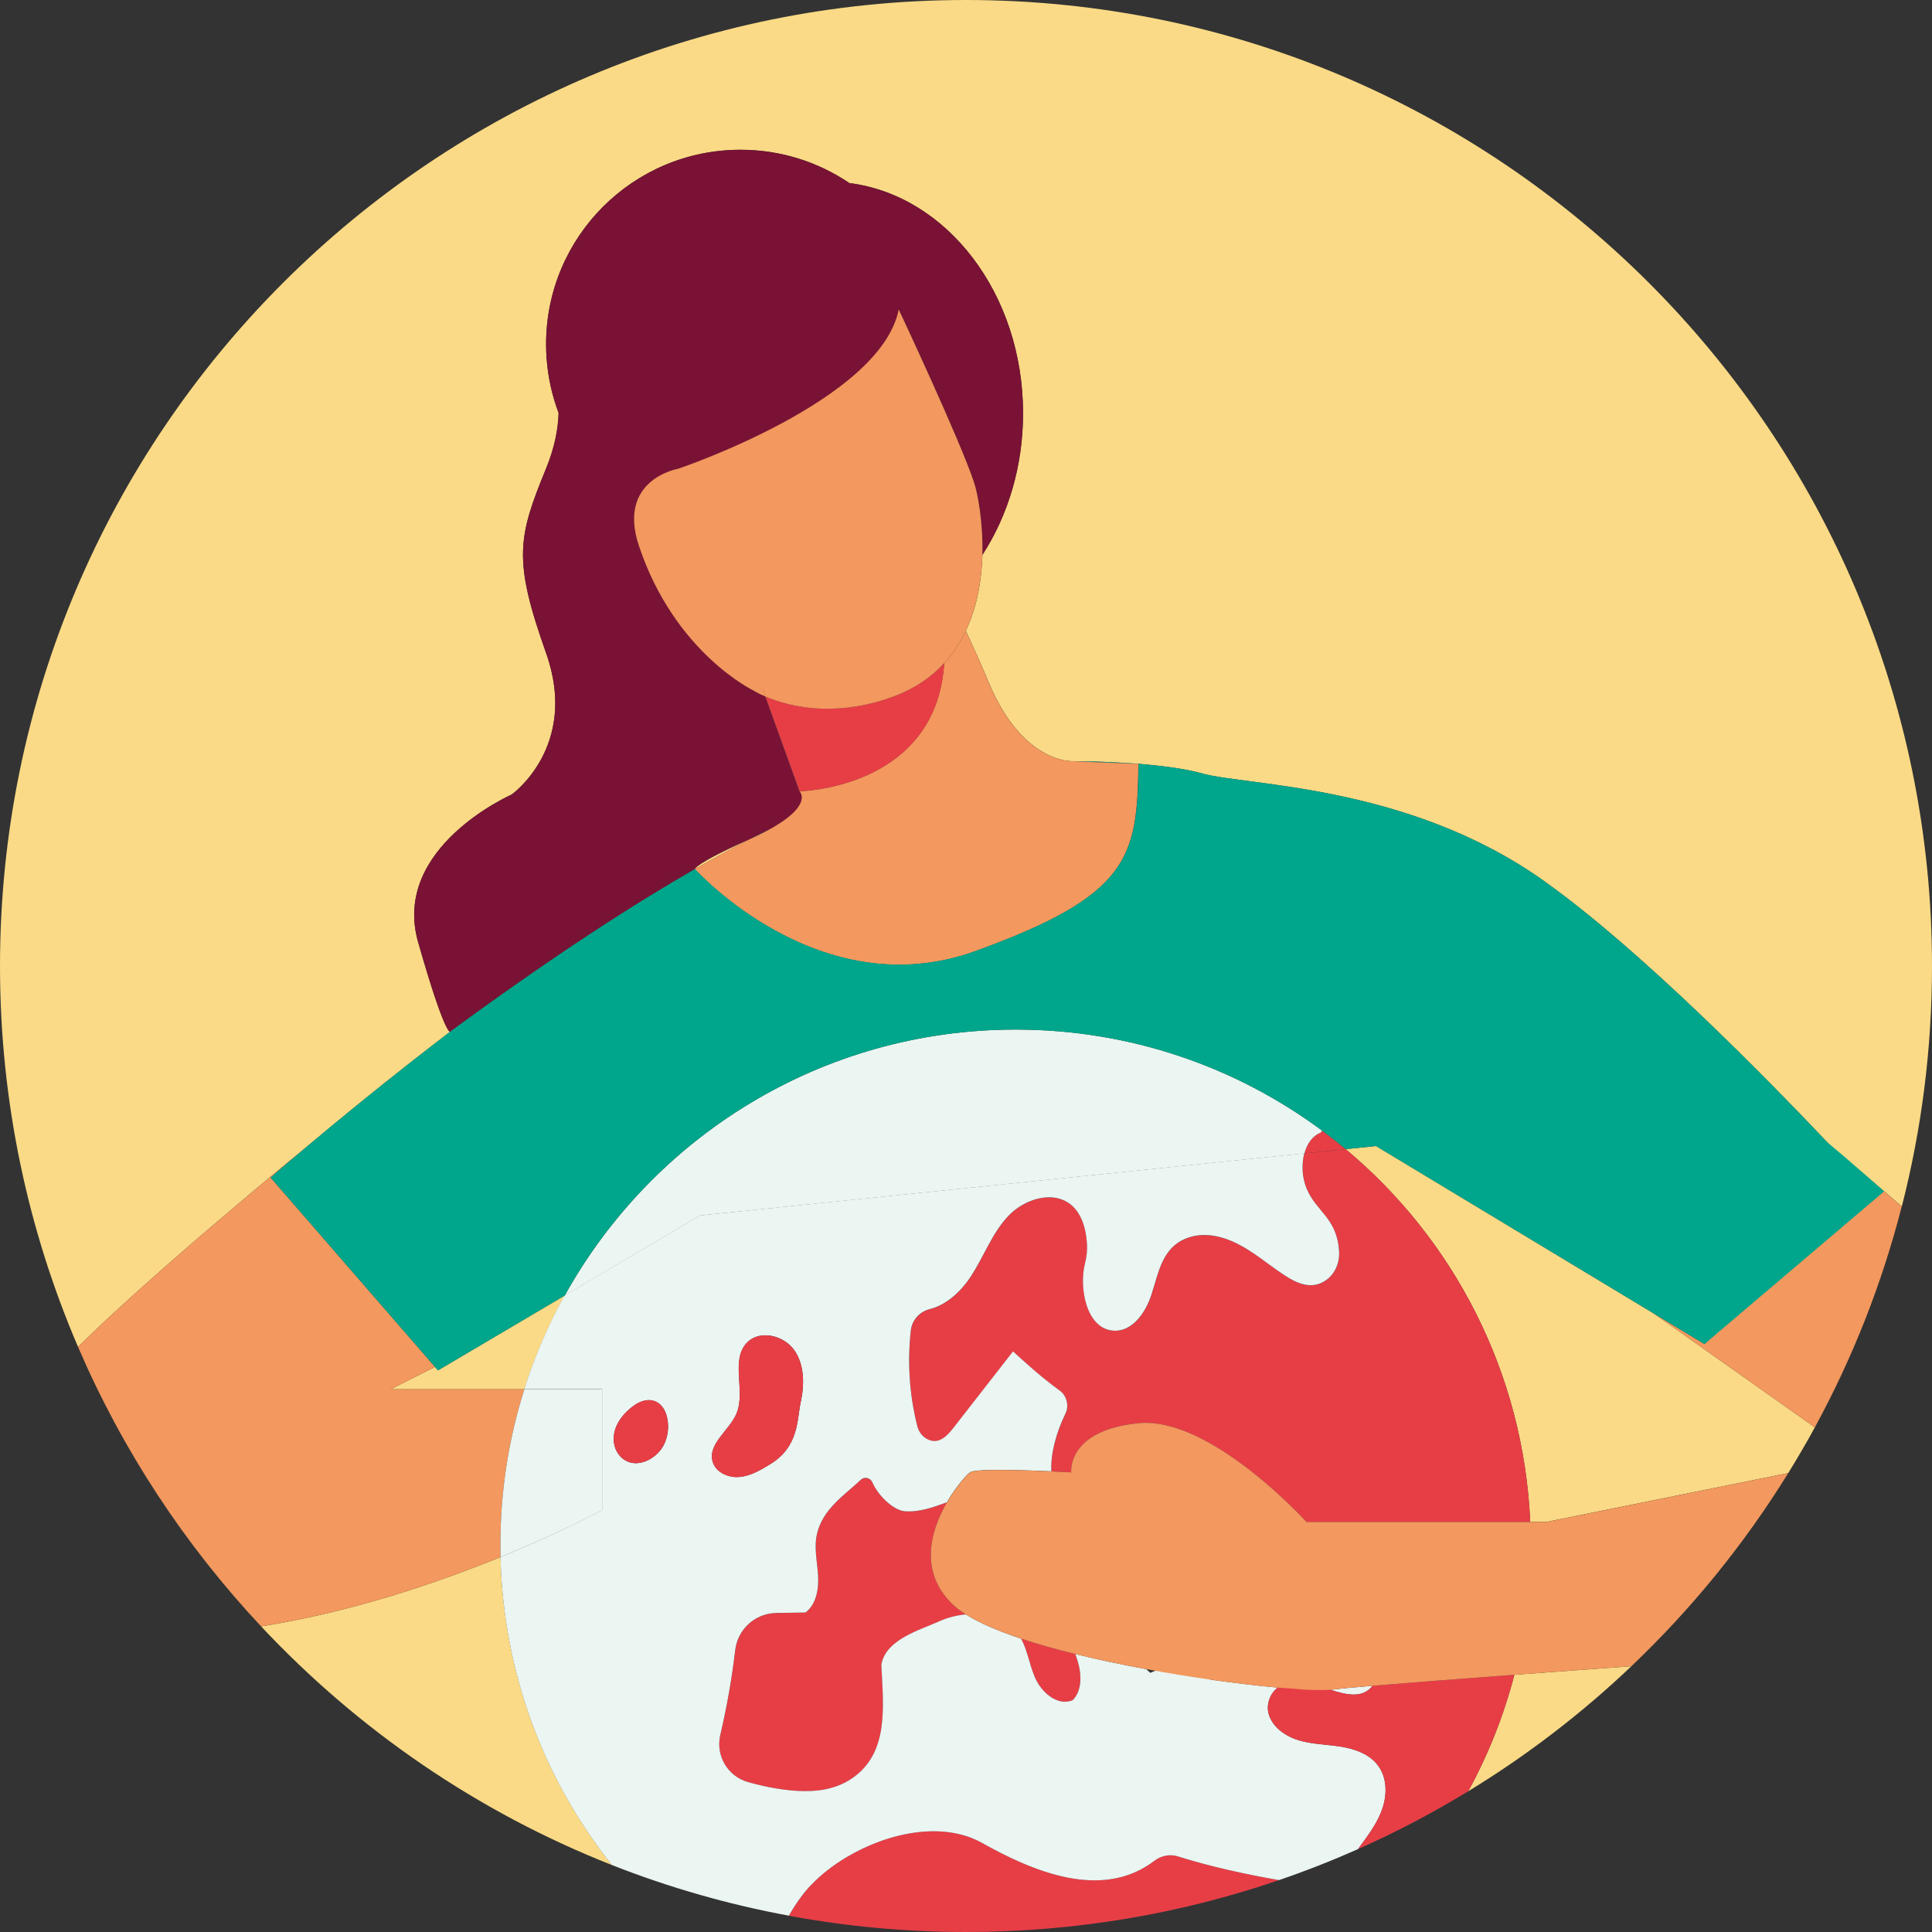 <svg width="50" height="50" viewBox="0 0 50 50" fill="none" xmlns="http://www.w3.org/2000/svg">
<rect x="0" y="0" width="50" height="50" fill="#333333" stroke="none"/>
<path d="M11.258 35.375L10.11 35.954H13.57C13.839 35.105 14.191 34.293 14.616 33.527L11.336 35.464L11.258 35.375Z" fill="#FADA86"/>
<path d="M6.757 42.091C9.268 44.77 12.361 46.898 15.836 48.267C14.09 46.068 13.025 43.305 12.954 40.296C11.332 40.958 9.115 41.717 6.757 42.091Z" fill="#FADA86"/>
<path d="M37.998 46.358C39.52 45.429 40.936 44.343 42.221 43.121C41.157 43.198 40.131 43.273 39.192 43.343C38.916 44.406 38.513 45.416 37.998 46.358Z" fill="#FADA86"/>
<path d="M35.611 29.659L34.826 29.74C37.614 32.067 39.431 35.513 39.602 39.386H40.024L46.28 38.122C46.519 37.735 46.75 37.341 46.968 36.94L42.793 33.989L35.611 29.659Z" fill="#FADA86"/>
<path d="M24.999 0C11.193 0 0 11.193 0 25C0 28.501 0.721 31.833 2.02 34.858C4.004 32.89 7.903 29.707 7.903 29.707C8.733 29.009 10.073 27.906 11.652 26.7C11.652 26.7 11.521 26.836 10.821 24.383C10.12 21.931 13.241 20.562 13.241 20.562C13.241 20.562 14.992 19.32 14.132 16.9C13.273 14.48 13.4 13.907 14.132 12.123C14.358 11.574 14.444 11.091 14.456 10.686C14.289 10.243 14.182 9.771 14.146 9.279C14.138 9.265 14.132 9.257 14.132 9.257L14.144 9.259C14.136 9.143 14.132 9.025 14.132 8.907C14.132 6.128 16.385 3.875 19.164 3.875C20.208 3.875 21.178 4.193 21.981 4.737C24.507 5.056 26.476 7.602 26.476 10.695C26.476 12.075 26.083 13.345 25.425 14.358C25.407 14.99 25.296 15.691 24.995 16.327C25.183 16.726 25.384 17.175 25.593 17.672C26.471 19.767 27.755 19.699 27.755 19.699C27.755 19.699 28.564 19.699 29.457 19.768H29.466C30.049 19.815 30.666 19.891 31.117 20.018C32.261 20.34 36.443 20.296 39.956 22.798C42.493 24.604 45.788 27.972 47.427 29.707C47.427 29.707 48.167 30.312 49.219 31.223C49.729 29.233 50 27.148 50 25C49.998 11.193 38.805 0 24.999 0Z" fill="#FADA86"/>
<path d="M12.95 39.981C12.95 38.577 13.168 37.225 13.57 35.954H10.11L11.258 35.375L7.004 30.476C7.004 30.476 7.334 30.186 7.903 29.707C7.903 29.707 4.004 32.89 2.02 34.858C3.174 37.545 4.787 39.988 6.757 42.091C9.115 41.717 11.332 40.958 12.954 40.296C12.953 40.191 12.95 40.087 12.95 39.981Z" fill="#F3985E"/>
<path d="M19.378 21.731C19.606 21.629 19.797 21.532 19.957 21.441C19.781 21.526 19.587 21.623 19.378 21.731Z" fill="#00A68B"/>
<path d="M27.755 19.699L29.457 19.768C28.564 19.699 27.755 19.699 27.755 19.699Z" fill="#00A68B"/>
<path d="M20.693 20.477L19.807 18.025C19.616 17.942 19.511 17.876 19.511 17.876C19.511 17.876 17.464 16.904 16.538 14.126C15.964 12.403 17.552 12.133 17.552 12.133C17.552 12.133 22.789 10.376 23.262 8.011C23.262 8.011 24.861 11.413 25.217 12.504C25.296 12.746 25.45 13.486 25.426 14.36C26.084 13.347 26.477 12.077 26.477 10.697C26.477 7.603 24.509 5.058 21.982 4.739C21.178 4.195 20.208 3.877 19.165 3.877C16.386 3.877 14.133 6.13 14.133 8.909C14.133 9.027 14.137 9.145 14.145 9.261L14.133 9.259C14.133 9.259 14.138 9.267 14.147 9.281C14.183 9.773 14.29 10.245 14.457 10.688C14.445 11.093 14.359 11.576 14.133 12.125C13.402 13.908 13.274 14.482 14.133 16.902C14.993 19.322 13.242 20.564 13.242 20.564C13.242 20.564 10.121 21.933 10.822 24.385C11.523 26.837 11.652 26.703 11.652 26.703C14.305 24.677 17.633 22.364 20.347 21.193C20.963 20.729 20.694 20.479 20.694 20.479L20.693 20.477Z" fill="#7A1235"/>
<path d="M17.984 22.492C17.984 22.492 17.99 22.352 19.371 21.734C19.373 21.734 19.376 21.732 19.378 21.731C19.587 21.623 19.781 21.526 19.957 21.441C20.115 21.352 20.242 21.268 20.345 21.191C17.631 22.362 14.305 24.675 11.652 26.7C14.361 24.708 16.445 23.377 17.984 22.492Z" fill="#7A1235"/>
<path d="M19.371 21.734C17.99 22.352 17.984 22.492 17.984 22.492C18.512 22.189 18.976 21.938 19.378 21.731C19.376 21.732 19.373 21.734 19.371 21.734Z" fill="#FADA86"/>
<path d="M29.455 19.77L27.753 19.7C27.753 19.7 26.469 19.768 25.591 17.673C25.383 17.177 25.181 16.727 24.993 16.328C24.852 16.625 24.67 16.908 24.436 17.162C24.288 19.464 22.477 20.167 21.43 20.382C20.998 20.47 20.695 20.477 20.695 20.477L19.809 18.026H19.805L20.691 20.478C20.691 20.478 20.962 20.728 20.345 21.191C20.242 21.268 20.113 21.353 19.955 21.442C19.795 21.533 19.604 21.629 19.376 21.732C18.974 21.939 18.511 22.19 17.983 22.494C17.991 22.503 21.204 26.07 25.23 24.62C29.261 23.167 29.428 22.17 29.462 19.772H29.453L29.455 19.77Z" fill="#F3985E"/>
<path d="M23.16 18.012C22.456 18.278 21.827 18.355 21.295 18.341C20.623 18.322 20.111 18.156 19.811 18.027L20.697 20.478C20.697 20.478 21 20.472 21.432 20.383C22.479 20.168 24.29 19.465 24.438 17.163C24.117 17.512 23.699 17.807 23.16 18.012Z" fill="#E73E46"/>
<path d="M19.682 17.673L23.94 14.296V14.294L19.68 17.672L19.807 18.025L19.811 18.024L19.683 17.67L19.682 17.673Z" fill="#FADA86"/>
<path d="M23.942 14.294L23.94 14.296C23.94 14.296 23.943 14.301 23.946 14.305C23.946 14.301 23.944 14.298 23.942 14.294Z" fill="#FADA86"/>
<path d="M19.682 17.673L19.809 18.026C20.108 18.155 20.623 18.323 21.295 18.341C21.827 18.355 22.456 18.278 23.16 18.012C23.7 17.807 24.116 17.511 24.436 17.162C24.67 16.908 24.852 16.625 24.993 16.328C25.294 15.692 25.406 14.991 25.423 14.359C25.447 13.485 25.293 12.745 25.214 12.503C24.858 11.411 23.259 8.01 23.259 8.01C22.786 10.375 17.549 12.132 17.549 12.132C17.549 12.132 15.961 12.402 16.535 14.125C17.461 16.903 19.508 17.875 19.508 17.875C19.508 17.875 19.613 17.942 19.804 18.024" fill="#F3985E"/>
<path d="M26.778 43.397C26.941 43.793 27.37 44.17 27.765 43.998C28.016 43.733 27.991 43.31 27.882 42.962C27.865 42.91 27.847 42.858 27.828 42.806C27.328 42.683 26.853 42.55 26.426 42.408C26.589 42.711 26.643 43.074 26.778 43.397Z" fill="#E73E46"/>
<path d="M29.877 48.156C28.506 49.205 26.701 48.414 25.415 47.695C24.393 47.123 22.972 47.43 21.907 48.065C21.555 48.275 21.24 48.522 20.993 48.783C20.78 49.008 20.586 49.282 20.418 49.58C21.903 49.855 23.434 50 24.999 50C27.835 50 30.56 49.527 33.101 48.657C32.297 48.518 31.327 48.311 30.49 48.045C30.28 47.977 30.053 48.023 29.877 48.156Z" fill="#E73E46"/>
<path d="M24.505 38.882C24.151 39.012 23.792 39.14 23.42 39.114C23.129 39.093 22.732 38.721 22.576 38.363C22.524 38.244 22.372 38.21 22.277 38.301C21.859 38.696 21.295 39.05 21.144 39.701C21.064 40.048 21.149 40.407 21.172 40.763C21.193 41.118 21.131 41.52 20.847 41.734L20.09 41.746C19.544 41.755 19.092 42.166 19.028 42.708C18.941 43.446 18.811 44.179 18.642 44.903C18.517 45.44 18.836 45.977 19.367 46.125C19.852 46.26 20.373 46.356 20.843 46.356C20.966 46.356 21.087 46.349 21.203 46.335C21.503 46.298 21.798 46.2 22.049 46.027C23.013 45.371 22.862 44.173 22.81 43.09C22.908 42.43 23.836 42.178 24.286 41.971C24.511 41.868 24.752 41.805 24.997 41.783C24.89 41.715 24.793 41.646 24.714 41.576C23.754 40.717 24.082 39.615 24.505 38.884V38.882Z" fill="#E73E46"/>
<path d="M34.826 29.74L33.758 29.85C33.68 30.142 33.703 30.487 33.814 30.755C34.066 31.368 34.604 31.518 34.657 32.384C34.676 32.684 34.55 32.983 34.3 33.148C33.937 33.39 33.553 33.21 33.24 33.004C32.678 32.636 32.182 32.153 31.501 32.001C31.266 31.95 31.019 31.95 30.79 32.021C30.071 32.247 29.991 32.937 29.796 33.524C29.647 33.977 29.311 34.461 28.834 34.442C28.11 34.41 27.922 33.318 28.083 32.694C28.124 32.532 28.144 32.363 28.133 32.196C28.035 30.624 26.712 30.823 26.097 31.472C25.679 31.915 25.469 32.508 25.138 33.021C24.884 33.413 24.502 33.775 24.066 33.882C23.803 33.948 23.604 34.165 23.574 34.435C23.482 35.264 23.538 36.108 23.743 36.915C23.782 37.07 23.889 37.203 24.036 37.264C24.089 37.285 24.139 37.296 24.187 37.296C24.391 37.296 24.55 37.118 24.676 36.956C25.19 36.296 25.703 35.637 26.219 34.977C26.592 35.318 26.967 35.658 27.432 35.994C27.612 36.124 27.674 36.39 27.576 36.588C27.323 37.105 27.187 37.657 27.212 38.08C27.513 38.093 27.723 38.105 27.723 38.105C27.723 38.105 27.6 37.016 29.464 36.832C31.327 36.648 33.813 39.386 33.813 39.386L39.602 39.386C39.431 35.513 37.614 32.067 34.826 29.74Z" fill="#E73E46"/>
<path d="M34.224 29.266C34.224 29.266 34.219 29.262 34.217 29.261L34.18 29.312C33.957 29.401 33.823 29.609 33.758 29.85L34.826 29.74C34.63 29.577 34.43 29.418 34.224 29.266Z" fill="#E73E46"/>
<path d="M34.427 43.731C34.854 43.865 35.26 43.964 35.525 43.627C35.023 43.669 34.685 43.701 34.561 43.719C34.523 43.724 34.478 43.727 34.427 43.731Z" fill="#EBF5F2"/>
<path d="M20.993 48.783C21.24 48.522 21.555 48.275 21.907 48.065C22.972 47.43 24.393 47.123 25.415 47.695C26.701 48.414 28.506 49.205 29.877 48.156C30.053 48.023 30.28 47.977 30.49 48.045C31.327 48.311 32.297 48.518 33.101 48.657C33.797 48.419 34.478 48.151 35.145 47.855C35.167 47.825 35.19 47.795 35.211 47.765C35.38 47.536 35.55 47.303 35.675 47.049C35.718 46.964 35.753 46.877 35.783 46.786C35.9 46.426 35.893 46.003 35.667 45.696C35.452 45.401 35.077 45.266 34.714 45.205C34.353 45.146 33.979 45.145 33.627 45.043C33.275 44.94 32.93 44.705 32.832 44.351C32.764 44.106 32.874 43.82 33.069 43.674C32.582 43.63 32.014 43.564 31.408 43.479C31.372 43.504 31.193 43.386 31.154 43.407C30.691 43.082 30.317 43.057 29.769 43.293C29.733 43.262 29.699 43.229 29.665 43.197C29.042 43.082 28.418 42.951 27.828 42.806C27.847 42.858 27.865 42.91 27.882 42.962C27.991 43.31 28.016 43.733 27.765 43.998C27.37 44.17 26.941 43.793 26.778 43.397C26.643 43.074 26.589 42.711 26.426 42.408C25.842 42.214 25.347 42.004 24.996 41.781C24.751 41.803 24.51 41.866 24.285 41.969C23.835 42.175 22.907 42.428 22.809 43.088C22.861 44.171 23.012 45.369 22.048 46.025C21.797 46.198 21.502 46.295 21.202 46.333C21.086 46.347 20.965 46.354 20.842 46.354C20.373 46.354 19.852 46.258 19.366 46.123C18.834 45.975 18.516 45.438 18.641 44.901C18.81 44.177 18.94 43.445 19.027 42.706C19.091 42.164 19.543 41.753 20.089 41.744L20.846 41.732C21.13 41.519 21.193 41.116 21.171 40.761C21.148 40.405 21.063 40.046 21.143 39.699C21.294 39.048 21.858 38.694 22.276 38.299C22.37 38.208 22.523 38.242 22.575 38.361C22.731 38.718 23.128 39.09 23.419 39.112C23.791 39.138 24.15 39.011 24.504 38.88C24.751 38.453 25.031 38.153 25.106 38.102C25.25 38.005 26.491 38.045 27.21 38.077C27.185 37.654 27.321 37.102 27.574 36.585C27.672 36.388 27.61 36.121 27.43 35.991C26.966 35.655 26.591 35.315 26.217 34.974C25.701 35.634 25.187 36.293 24.674 36.953C24.548 37.115 24.389 37.293 24.185 37.293C24.137 37.293 24.087 37.282 24.034 37.261C23.886 37.2 23.78 37.067 23.741 36.912C23.536 36.105 23.48 35.26 23.572 34.432C23.602 34.162 23.801 33.945 24.064 33.879C24.5 33.772 24.882 33.41 25.136 33.018C25.467 32.506 25.677 31.912 26.095 31.469C26.71 30.82 28.033 30.621 28.131 32.193C28.142 32.36 28.122 32.529 28.081 32.691C27.919 33.315 28.108 34.407 28.832 34.439C29.308 34.458 29.644 33.975 29.794 33.521C29.99 32.934 30.07 32.244 30.788 32.018C31.017 31.947 31.264 31.947 31.499 31.998C32.18 32.149 32.676 32.633 33.238 33.001C33.551 33.207 33.935 33.387 34.298 33.145C34.549 32.98 34.675 32.681 34.655 32.381C34.602 31.515 34.064 31.366 33.812 30.752C33.701 30.484 33.678 30.139 33.756 29.847L18.117 31.455L14.613 33.524C14.188 34.29 13.836 35.102 13.568 35.951H15.583V39.079C15.583 39.079 14.558 39.64 12.953 40.295C13.023 43.304 14.087 46.067 15.834 48.266C17.299 48.843 18.832 49.285 20.417 49.578C20.585 49.28 20.779 49.006 20.992 48.781L20.993 48.783ZM17.211 37.325C17.032 37.777 16.4 38.081 16.045 37.681C15.855 37.468 15.84 37.157 15.958 36.895C16.056 36.682 16.211 36.519 16.394 36.385C16.798 36.088 17.196 36.246 17.276 36.742C17.308 36.939 17.286 37.137 17.211 37.325ZM18.443 37.826C18.313 37.366 18.87 37.026 19.059 36.587C19.308 36 18.89 35.195 19.338 34.741C19.667 34.409 20.282 34.558 20.553 34.938C20.823 35.318 20.821 35.833 20.722 36.289C20.624 36.746 20.679 37.443 19.924 37.898C19.679 38.047 19.42 38.2 19.132 38.223C18.846 38.248 18.521 38.101 18.443 37.826Z" fill="#EBF5F2"/>
<path d="M12.954 40.296C14.56 39.641 15.585 39.081 15.585 39.081V35.953L13.57 35.954C13.168 37.225 12.95 38.577 12.95 39.981C12.95 40.087 12.953 40.191 12.954 40.296Z" fill="#EBF5F2"/>
<path d="M34.18 29.312L34.217 29.261C32.001 27.616 29.257 26.645 26.285 26.645C21.262 26.645 16.891 29.425 14.616 33.527L18.119 31.457L33.758 29.85C33.823 29.609 33.957 29.401 34.18 29.312Z" fill="#EBF5F2"/>
<path d="M19.131 38.225C19.419 38.202 19.677 38.049 19.923 37.9C20.678 37.445 20.623 36.748 20.721 36.291C20.821 35.834 20.822 35.32 20.552 34.94C20.282 34.56 19.666 34.41 19.337 34.743C18.889 35.196 19.307 36.002 19.058 36.589C18.869 37.028 18.313 37.368 18.442 37.828C18.52 38.104 18.845 38.251 19.131 38.225Z" fill="#E73E46"/>
<path d="M16.394 36.385C16.211 36.519 16.056 36.682 15.958 36.895C15.84 37.157 15.855 37.468 16.045 37.681C16.4 38.081 17.032 37.777 17.211 37.325C17.286 37.137 17.306 36.938 17.274 36.741C17.194 36.245 16.796 36.086 16.392 36.384L16.394 36.385Z" fill="#E73E46"/>
<path d="M47.425 29.708C48.057 30.377 48.443 30.804 48.443 30.804L44.111 34.784L42.793 33.989L46.968 36.94C47.94 35.155 48.701 33.238 49.217 31.224C48.166 30.313 47.425 29.708 47.425 29.708Z" fill="#F3985E"/>
<path d="M47.283 29.555C45.602 27.782 42.421 24.553 39.956 22.798C36.443 20.296 32.261 20.34 31.117 20.018C30.666 19.891 30.049 19.815 29.466 19.768C29.432 22.167 29.264 23.164 25.233 24.616C21.206 26.067 17.994 22.499 17.986 22.49C16.447 23.375 14.362 24.706 11.653 26.698C10.074 27.904 8.734 29.007 7.904 29.705L7.903 29.707C7.334 30.186 7.004 30.476 7.004 30.476L11.258 35.375L11.336 35.464L14.616 33.527C16.891 29.425 21.262 26.645 26.285 26.645C29.257 26.645 32.001 27.616 34.217 29.261C34.22 29.263 34.222 29.265 34.224 29.266C34.43 29.418 34.63 29.577 34.826 29.74L35.611 29.659L44.111 34.784L48.762 30.832C48.762 30.832 47.785 29.97 47.283 29.555Z" fill="#00A68B"/>
<path d="M35.525 43.627C35.26 43.964 34.854 43.865 34.427 43.731C34.064 43.618 33.686 43.483 33.368 43.577C33.256 43.569 33.155 43.609 33.069 43.674C32.874 43.82 32.764 44.106 32.832 44.351C32.93 44.705 33.275 44.94 33.627 45.043C33.979 45.145 34.353 45.146 34.714 45.205C35.077 45.266 35.452 45.401 35.667 45.696C35.893 46.003 35.9 46.426 35.783 46.786C35.753 46.877 35.718 46.964 35.675 47.049C35.55 47.303 35.38 47.536 35.211 47.765C35.19 47.795 35.167 47.825 35.145 47.855C36.132 47.416 37.084 46.915 37.998 46.358C38.513 45.416 38.916 44.406 39.192 43.343C37.66 43.457 36.362 43.557 35.525 43.627Z" fill="#E73E46"/>
<path d="M40.024 39.388H33.813C33.813 39.388 31.328 36.647 29.464 36.832C27.6 37.016 27.723 38.105 27.723 38.105C27.723 38.105 27.513 38.093 27.212 38.08C26.492 38.047 25.253 38.008 25.109 38.105C25.034 38.156 24.754 38.456 24.507 38.883C24.507 38.883 24.506 38.883 24.505 38.884C24.082 39.615 23.754 40.717 24.714 41.576C24.793 41.646 24.89 41.715 24.997 41.783H25C25.35 42.005 25.841 42.214 26.423 42.406C26.423 42.407 26.425 42.407 26.426 42.408C26.853 42.55 27.328 42.683 27.828 42.806C28.418 42.951 29.042 43.082 29.665 43.197C30.258 43.306 30.85 43.402 31.408 43.481C32.014 43.566 32.582 43.632 33.069 43.676C33.12 43.68 33.368 43.696 33.481 43.703C33.831 43.742 34.092 43.742 34.426 43.733C34.477 43.73 34.523 43.725 34.561 43.719C34.685 43.701 35.023 43.669 35.525 43.627C36.362 43.557 37.66 43.457 39.192 43.343C40.131 43.273 41.157 43.198 42.221 43.121C43.778 41.64 45.144 39.961 46.279 38.124L40.024 39.388Z" fill="#F3985E"/>
</svg>
